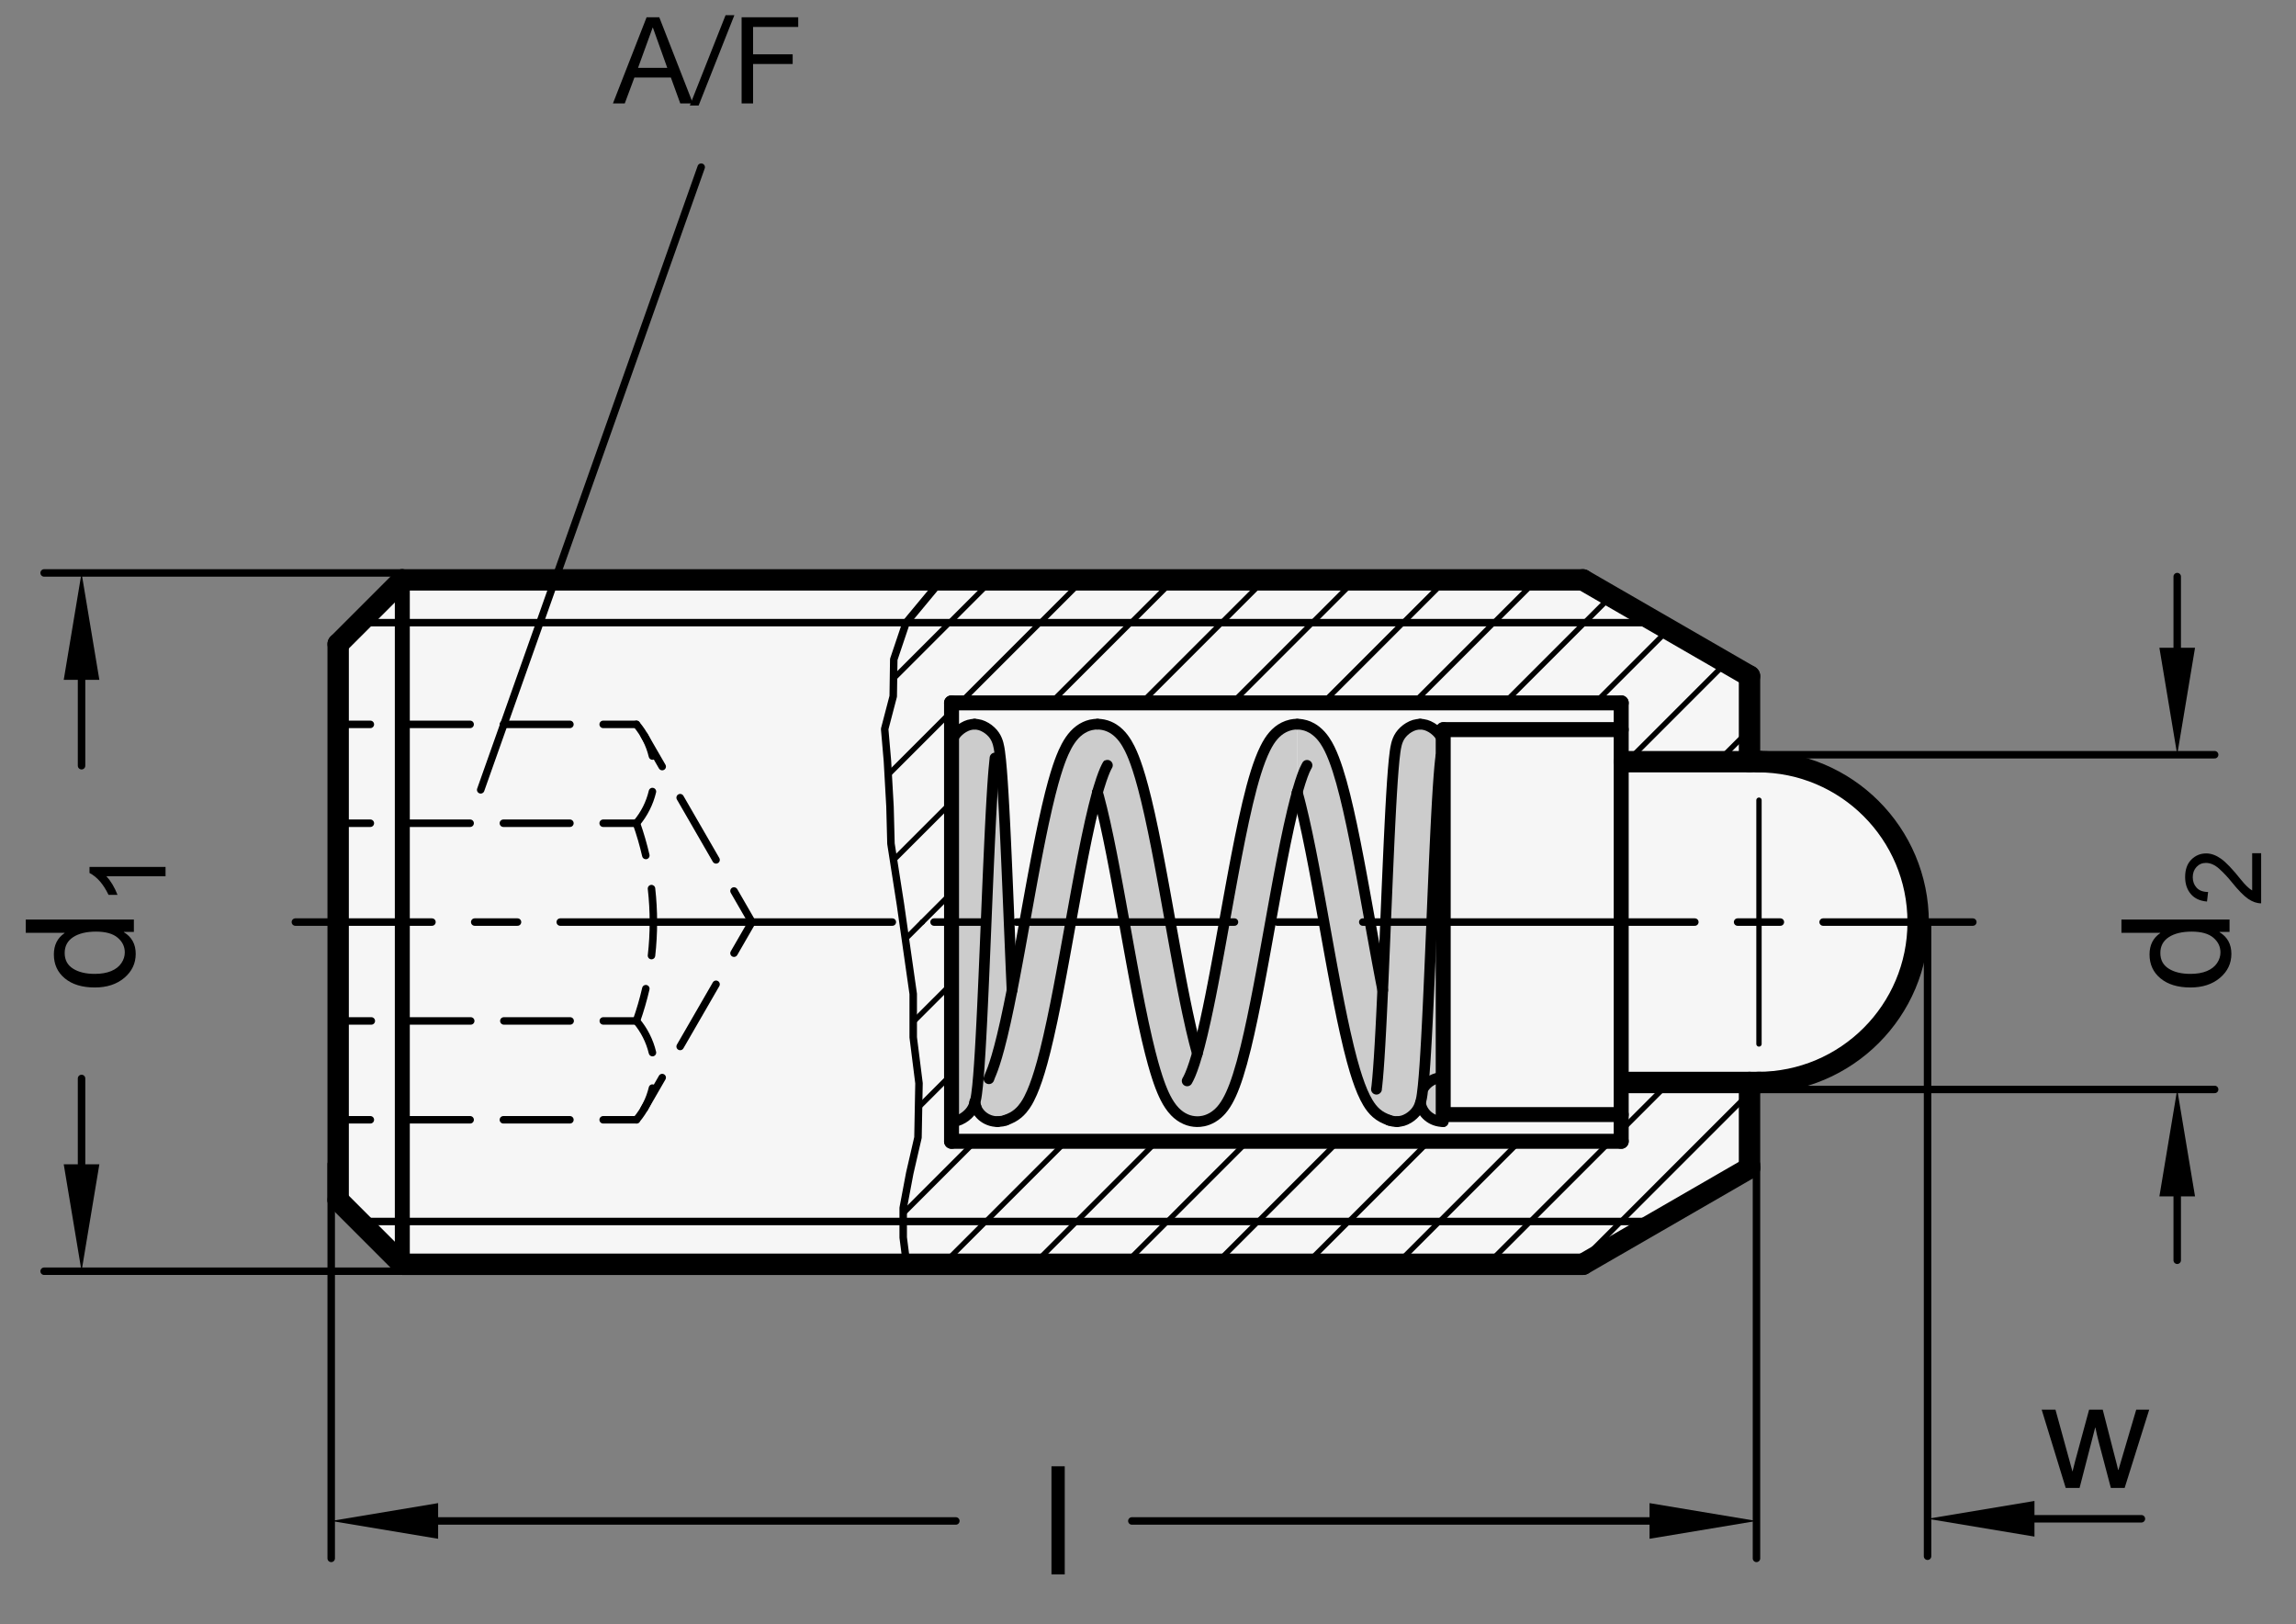 <?xml version="1.0" encoding="utf-8"?>
<!-- Generator: Adobe Illustrator 19.1.0, SVG Export Plug-In . SVG Version: 6.00 Build 0)  -->
<svg version="1.1" xmlns="http://www.w3.org/2000/svg" xmlns:xlink="http://www.w3.org/1999/xlink" x="0px" y="0px"
	 viewBox="0 0 152.176 107.632" enable-background="new 0 0 152.176 107.632" xml:space="preserve">
<rect x="0" y="0" width="152.176" height="107.632" fill="#808080" stroke="none"/>
<g id="MD_x5F_3_x5F_FUELLUNG_x5F_WS">
	<g id="POLYLINE_2_">
		<path fill="#FFFFFF" d="M116.665,50.475h-0.709v-5.669l-11.047-6.378H26.665l-4.252,4.252v8.858v6.732v5.669v5.218V79.53
			l4.252,4.252h78.244l11.047-6.378v-5.669h0.709c5.871,0,10.63-4.759,10.63-10.63S122.536,50.475,116.665,50.475z"/>
	</g>
</g>
<g id="MD_x5F_3_x5F_FUELLUNG_x5F_GR">
	<g id="POLYLINE_1_">
		<path fill="#F6F6F6" d="M116.665,50.475h-0.709v-5.669l-11.047-6.378H26.665l-4.252,4.252v8.858v6.732v5.669v5.218V79.53
			l4.252,4.252h78.244l11.047-6.378v-5.669h0.709c5.871,0,10.63-4.759,10.63-10.63S122.536,50.475,116.665,50.475z"/>
	</g>
</g>
<g id="MD_x5F_6_x5F_COLOR_x5F_K027">
	<g id="LWPOLYLINE_1_">
		<path fill="#CCCCCC" d="M92.599,74.486c-0.193,0-0.384-0.034-0.565-0.102l0.033-0.149l-0.294-0.122l-0.289-0.155l-0.276-0.209
			l-0.256-0.265l-0.23-0.316l-0.199-0.345l-0.177-0.369l-0.165-0.397l-0.158-0.429l-0.152-0.46l-0.147-0.488l-0.143-0.518
			l-0.142-0.551l-0.141-0.584l-0.141-0.614l-0.14-0.642l-0.14-0.667l-0.14-0.69l-0.139-0.711l-0.139-0.729l-0.139-0.744
			l-0.139-0.755l-0.139-0.764l-0.139-0.769l-0.139-0.771l-0.139-0.77l-0.139-0.766l-0.139-0.758l-0.139-0.747l-0.139-0.732
			l-0.138-0.713l-0.138-0.691l-0.138-0.666l-0.138-0.638l-0.137-0.605l-0.136-0.571l-0.136-0.542l-0.131-0.47v-4.515l0.059,0.001
			l0.058,0.002l0.059,0.004l0.059,0.006l0.06,0.008l0.061,0.011l0.062,0.013l0.061,0.014l0.059,0.016l0.056,0.017l0.053,0.018
			l0.051,0.019l0.049,0.02l0.047,0.021l0.046,0.021l0.045,0.022l0.044,0.023l0.043,0.024l0.043,0.025l0.042,0.026l0.042,0.027
			l0.041,0.028l0.041,0.029l0.04,0.03l0.04,0.031l0.039,0.032l0.039,0.033l0.038,0.034l0.038,0.035l0.037,0.036l0.036,0.037
			l0.036,0.037l0.069,0.077l0.066,0.079l0.063,0.08l0.06,0.081l0.056,0.081l0.054,0.082l0.051,0.082l0.048,0.082l0.046,0.083
			L88.06,49.5l0.043,0.084l0.042,0.085l0.041,0.087l0.04,0.088l0.039,0.089l0.039,0.091l0.038,0.093l0.038,0.095l0.038,0.098
			l0.038,0.1l0.038,0.103l0.038,0.105l0.037,0.107l0.037,0.11l0.037,0.112l0.037,0.114l0.036,0.116l0.036,0.117l0.036,0.119
			l0.036,0.121l0.036,0.123l0.035,0.125l0.035,0.127l0.035,0.129l0.035,0.13l0.035,0.132l0.035,0.134l0.035,0.136l0.035,0.138
			l0.035,0.139l0.034,0.141l0.034,0.143l0.034,0.145l0.034,0.146l0.034,0.148l0.034,0.15l0.034,0.152l0.034,0.153l0.034,0.155
			l0.034,0.157l0.034,0.158l0.034,0.16l0.034,0.161l0.034,0.163l0.034,0.164l0.034,0.165l0.034,0.167l0.034,0.168l0.034,0.169
			l0.034,0.171l0.034,0.172l0.034,0.173l0.034,0.174l0.034,0.175l0.034,0.176l0.034,0.177l0.068,0.357l0.068,0.361l0.068,0.364
			l0.068,0.366l0.068,0.369l0.068,0.371l0.068,0.372l0.135,0.748l0.135,0.75l0.135,0.75l0.068,0.373l0.068,0.372l0.067,0.37
			l0.067,0.368l0.067,0.365l0.067,0.363l0.034,0.18l0.034,0.179l0.034,0.178l0.034,0.177l0.017,0.088l0.017,0.09l0.009,0.046
			l0.009,0.047l0.009,0.048l0.01,0.05l0.01,0.052l0.01,0.054l0.011,0.056l0.011,0.058l0.012,0.061l0.013,0.064l0.013,0.067
			l0.014,0.071l0.031-0.7l0.031-0.716l0.031-0.729l0.031-0.739l0.125-2.992L91.926,59l0.031-0.734l0.031-0.722l0.031-0.708
			l0.031-0.69l0.031-0.67l0.031-0.648l0.016-0.315l0.016-0.308l0.016-0.301l0.016-0.294l0.016-0.287l0.016-0.279l0.016-0.271
			l0.016-0.262l0.016-0.253l0.016-0.245l0.016-0.237l0.016-0.229l0.016-0.22l0.016-0.212l0.016-0.203l0.017-0.195l0.017-0.186
			l0.018-0.177l0.018-0.169l0.018-0.159l0.019-0.148l0.019-0.137l0.021-0.133l0.027-0.146l0.018-0.081l0.022-0.088l0.028-0.096
			l0.036-0.104l0.047-0.112l0.061-0.12l0.077-0.125l0.097-0.127l0.114-0.122l0.118-0.106l0.115-0.088l0.113-0.074l0.11-0.062
			l0.106-0.05l0.101-0.04l0.096-0.029l0.091-0.02l0.087-0.014l0.167-0.016L94.268,48l0.148,0.024l0.161,0.046l0.176,0.076
			l0.187,0.108l0.196,0.147l0.198,0.196l0.156,0.216l0.104,0.204l0.059,0.174v0.02v0.025v0.03v0.037v0.053v0.093v0.016v0.015v0.026
			v0.022v0.019v0.016v0.015v0.026v0.023v0.021v0.039v0.036v0.034v0.067v0.067v0.068v0.07v0.073v0.077v0.081v0.085v0.089v0.093v0.048
			v0.05v0.051v0.052v0.053v0.054v0.055v0.057v0.058v0.059v0.06v0.062v0.063v0.064v0.065v0.067v0.068v0.069v0.07v0.072V51.8v0.074
			v0.076v0.077v0.078v0.079v0.161v0.166v0.17v0.174v0.178v0.182v0.186v0.191v0.195v0.199v0.203v0.207v0.211v0.215v0.219v0.221v0.224
			v0.226v0.229v0.231v0.234v0.237v0.239v0.242v0.245v0.248v0.25v0.252v0.253v0.254v0.511v0.513v0.515v0.518v0.52v0.522v0.52v0.258
			v0.257v0.255v0.253v0.252v0.25v0.248v0.247v0.245v0.244v0.242v0.239v0.237v0.234v0.231v0.228v0.224v0.22v0.216v0.213v0.209v0.205
			v0.202v0.198v0.194v0.19v0.094v0.092v0.091v0.09v0.088v0.087v0.086v0.084v0.083v0.082v0.08v0.079v0.078v0.076V69.5v0.074v0.073
			v0.071v0.07v0.069v0.068v0.066v0.065v0.064v0.062v0.061v0.059v0.058v0.056v0.055v0.053v0.052v0.05v0.049v0.047v0.045v0.044v0.042
			v0.041v0.039v0.038v0.036v0.034v0.033v0.031v0.03v0.028v0.027v0.025v0.024v0.022v0.021V71.3v0.017v0.016v0.014v0.012v0.011v0.009
			v0.008v0.006c0,0.004,0,0.007,0,0.007v2.928v0.159c-0.801,0-1.483-0.585-1.604-1.377l0.093-0.024l-0.037,0.11l-0.048,0.12
			l-0.064,0.129l-0.083,0.135l-0.106,0.138l-0.125,0.13l-0.127,0.111l-0.124,0.091l-0.121,0.075l-0.117,0.061l-0.112,0.048
			l-0.106,0.036l-0.1,0.025l-0.095,0.016l-0.181,0.018V74.486z"/>
	</g>
	<g id="LWPOLYLINE_2_">
		<polygon fill="#CCCCCC" points="85.978,52.501 85.94,52.637 85.902,52.779 85.863,52.925 85.824,53.075 85.784,53.23 
			85.744,53.388 85.704,53.551 85.664,53.718 85.623,53.888 85.583,54.062 85.501,54.421 85.418,54.792 85.336,55.173 
			85.254,55.565 85.171,55.966 85.088,56.376 85.006,56.795 84.923,57.222 84.84,57.655 84.757,58.095 84.674,58.54 84.591,58.99 
			84.507,59.444 84.341,60.361 84.008,62.209 83.841,63.129 83.675,64.039 83.591,64.488 83.508,64.933 83.424,65.373 
			83.341,65.807 83.257,66.235 83.173,66.655 83.09,67.067 83.006,67.471 82.922,67.866 82.838,68.253 82.753,68.629 82.668,68.996 
			82.583,69.352 82.498,69.698 82.412,70.031 82.326,70.354 82.239,70.664 82.151,70.961 82.063,71.247 81.973,71.519 
			81.883,71.779 81.791,72.025 81.698,72.259 81.601,72.482 81.5,72.697 81.393,72.903 81.279,73.1 81.156,73.287 81.091,73.378 
			81.021,73.468 80.944,73.56 80.854,73.657 80.755,73.754 80.648,73.848 80.534,73.935 80.416,74.015 80.293,74.086 80.167,74.149 
			80.039,74.202 79.909,74.246 79.778,74.28 79.646,74.305 79.512,74.321 79.375,74.327 79.23,74.322 79.08,74.306 78.932,74.279 
			78.793,74.242 78.662,74.196 78.536,74.142 78.415,74.081 78.3,74.013 78.191,73.939 78.089,73.861 77.993,73.779 77.903,73.693 
			77.819,73.605 77.739,73.515 77.665,73.422 77.594,73.328 77.463,73.134 77.344,72.931 77.231,72.717 77.122,72.49 77.018,72.252 
			76.921,72.009 76.831,71.764 76.743,71.51 76.655,71.243 76.569,70.963 76.483,70.67 76.397,70.365 76.312,70.047 76.227,69.717 
			76.142,69.375 76.058,69.021 75.974,68.656 75.889,68.281 75.805,67.896 75.721,67.501 75.637,67.098 75.553,66.686 75.47,66.266 
			75.386,65.839 75.302,65.406 75.219,64.966 75.135,64.521 75.052,64.072 74.885,63.162 74.718,62.242 74.385,60.393 
			74.219,59.476 74.135,59.022 74.052,58.572 73.969,58.126 73.886,57.686 73.803,57.253 73.721,56.826 73.638,56.407 
			73.555,55.996 73.473,55.594 73.39,55.201 73.308,54.819 73.226,54.448 73.144,54.09 73.062,53.743 72.981,53.407 72.94,53.245 
			72.9,53.086 72.859,52.933 72.819,52.786 72.74,52.506 72.74,47.987 72.813,47.989 72.886,47.993 72.961,48 73.035,48.01 
			73.11,48.023 73.185,48.039 73.259,48.058 73.332,48.08 73.403,48.105 73.473,48.131 73.54,48.16 73.605,48.19 73.668,48.222 
			73.728,48.256 73.842,48.327 73.948,48.402 74.047,48.48 74.139,48.563 74.227,48.649 74.309,48.738 74.388,48.83 74.461,48.923 
			74.529,49.016 74.593,49.111 74.655,49.208 74.715,49.308 74.773,49.411 74.83,49.518 74.886,49.627 74.991,49.851 75.089,50.078 
			75.181,50.31 75.226,50.43 75.271,50.553 75.315,50.68 75.359,50.809 75.403,50.941 75.447,51.077 75.49,51.216 75.534,51.358 
			75.577,51.503 75.62,51.652 75.663,51.803 75.706,51.958 75.748,52.116 75.791,52.277 75.834,52.441 75.876,52.608 75.918,52.777 
			75.961,52.95 76.003,53.126 76.045,53.304 76.088,53.485 76.13,53.669 76.214,54.044 76.298,54.429 76.382,54.824 76.466,55.227 
			76.549,55.639 76.633,56.058 76.717,56.485 76.8,56.918 76.884,57.357 76.967,57.802 77.051,58.25 77.134,58.703 77.217,59.159 
			77.383,60.077 77.716,61.923 77.882,62.838 77.965,63.291 78.048,63.74 78.131,64.185 78.213,64.624 78.296,65.057 78.379,65.483 
			78.461,65.902 78.544,66.312 78.626,66.714 78.709,67.106 78.75,67.298 78.791,67.488 78.832,67.675 78.873,67.859 78.914,68.04 
			78.955,68.217 78.996,68.392 79.036,68.563 79.077,68.732 79.118,68.897 79.159,69.06 79.199,69.221 79.24,69.377 79.28,69.528 
			79.32,69.673 79.362,69.81 79.44,69.525 79.52,69.223 79.6,68.907 79.681,68.575 79.762,68.23 79.844,67.872 79.926,67.502 
			80.008,67.12 80.091,66.728 80.173,66.326 80.256,65.915 80.339,65.496 80.422,65.069 80.504,64.635 80.587,64.196 80.67,63.75 
			80.837,62.847 81.003,61.93 81.336,60.082 81.502,59.162 81.669,58.252 81.836,57.358 81.92,56.919 82.003,56.485 82.087,56.058 
			82.171,55.638 82.255,55.226 82.339,54.822 82.423,54.427 82.507,54.041 82.591,53.666 82.676,53.299 82.761,52.943 
			82.848,52.596 82.935,52.259 83.023,51.932 83.113,51.617 83.203,51.313 83.296,51.02 83.39,50.74 83.485,50.471 83.584,50.216 
			83.684,49.973 83.786,49.745 83.89,49.532 83.997,49.334 84.108,49.149 84.225,48.974 84.354,48.806 84.501,48.642 84.583,48.561 
			84.672,48.482 84.768,48.405 84.873,48.33 84.986,48.259 85.11,48.193 85.245,48.133 85.387,48.081 85.534,48.04 85.683,48.01 
			85.832,47.993 85.978,47.987 		"/>
	</g>
	<g id="LWPOLYLINE_4_">
		<path fill="#CCCCCC" d="M66.66,74.233l-0.221,0.062l-0.318,0.032v0.159c-0.811,0-1.497-0.599-1.607-1.402l0.094-0.022
			l-0.015,0.068l-0.019,0.063l-0.048,0.122l-0.03,0.063l-0.034,0.065l-0.039,0.067l-0.044,0.068l-0.05,0.069l-0.056,0.069
			l-0.061,0.067l-0.064,0.063l-0.064,0.058l-0.063,0.053l-0.062,0.048l-0.062,0.043l-0.121,0.075l-0.117,0.061l-0.112,0.048
			l-0.106,0.036l-0.1,0.025l-0.095,0.016l-0.181,0.018V49.188l0.101-0.262l0.198-0.305l0.279-0.271l0.273-0.179l0.252-0.111
			l0.222-0.053l0.203-0.021l0.167,0.016l0.087,0.014l0.091,0.02l0.096,0.029l0.101,0.04l0.106,0.05l0.11,0.061l0.113,0.074
			l0.115,0.088l0.118,0.106l0.114,0.121l0.097,0.127l0.077,0.125l0.061,0.12l0.047,0.112l0.036,0.104l0.028,0.096l0.022,0.088
			l0.018,0.081l0.015,0.076l0.012,0.071l0.021,0.133l0.019,0.136l0.019,0.148l0.018,0.159l0.018,0.168l0.018,0.177l0.017,0.186
			l0.017,0.194l0.016,0.203l0.016,0.212l0.016,0.22l0.016,0.228l0.016,0.236l0.016,0.245l0.016,0.253l0.016,0.262l0.016,0.27
			l0.016,0.278l0.016,0.286l0.016,0.294l0.016,0.301l0.016,0.308l0.016,0.314l0.016,0.32l0.016,0.326l0.016,0.332l0.016,0.337
			l0.031,0.689l0.031,0.707l0.031,0.721l0.031,0.733l0.031,0.741l0.125,2.989l0.031,0.738l0.031,0.73l0.031,0.718l0.016,0.35
			l0.008,0.175l0.004,0.094l0.005,0.102l0.068-0.346l0.068-0.351l0.135-0.715l0.136-0.729l0.136-0.741l0.136-0.749l0.136-0.754
			l0.272-1.509l0.136-0.749l0.136-0.742l0.136-0.732l0.137-0.718l0.068-0.353l0.068-0.349l0.068-0.344l0.068-0.339l0.068-0.333
			l0.069-0.327l0.069-0.321l0.069-0.315l0.069-0.309l0.069-0.302l0.069-0.295l0.069-0.287l0.069-0.279l0.069-0.271l0.07-0.263
			l0.07-0.255l0.07-0.247l0.07-0.238l0.071-0.23l0.071-0.221l0.072-0.212l0.073-0.205l0.075-0.2l0.079-0.198l0.083-0.196l0.087-0.19
			l0.091-0.182l0.094-0.173l0.098-0.164l0.105-0.158l0.114-0.154l0.126-0.15l0.139-0.144l0.075-0.069l0.079-0.067l0.083-0.064
			l0.088-0.061l0.092-0.057l0.096-0.053l0.1-0.049l0.104-0.044l0.108-0.038l0.112-0.032l0.116-0.026l0.119-0.019l0.122-0.012
			l0.121-0.004l0,4.52l-0.16,0.591l-0.161,0.648l-0.162,0.7l-0.163,0.745l-0.163,0.786l-0.164,0.821l-0.164,0.851l-0.164,0.875
			l-0.164,0.894l-0.165,0.907l-0.165,0.914l-0.165,0.915l-0.165,0.911l-0.165,0.902l-0.165,0.888l-0.166,0.868l-0.166,0.843
			l-0.166,0.813l-0.167,0.778l-0.167,0.74l-0.168,0.698l-0.169,0.652l-0.17,0.604l-0.172,0.553l-0.176,0.503l-0.184,0.461
			l-0.211,0.448L67.96,73.23l-0.292,0.37l-0.326,0.287l-0.342,0.203L66.66,74.233z"/>
	</g>
</g>
<g id="MD_x5F_1_x5F_070">
	<g id="LINE">
		
			<line fill="none" stroke="#000000" stroke-width="0.992" stroke-linecap="round" stroke-linejoin="round" stroke-miterlimit="10" x1="107.452" y1="50.475" x2="107.452" y2="46.577"/>
	</g>
	<g id="LINE_1_">
		
			<line fill="none" stroke="#000000" stroke-width="0.992" stroke-linecap="round" stroke-linejoin="round" stroke-miterlimit="10" x1="107.452" y1="46.577" x2="63.067" y2="46.577"/>
	</g>
	<g id="LINE_2_">
		
			<line fill="none" stroke="#000000" stroke-width="0.992" stroke-linecap="round" stroke-linejoin="round" stroke-miterlimit="10" x1="63.067" y1="46.577" x2="63.067" y2="75.632"/>
	</g>
	<g id="LINE_3_">
		
			<line fill="none" stroke="#000000" stroke-width="0.992" stroke-linecap="round" stroke-linejoin="round" stroke-miterlimit="10" x1="63.067" y1="75.632" x2="107.452" y2="75.632"/>
	</g>
	<g id="LINE_4_">
		
			<line fill="none" stroke="#000000" stroke-width="0.992" stroke-linecap="round" stroke-linejoin="round" stroke-miterlimit="10" x1="107.452" y1="75.632" x2="107.452" y2="50.475"/>
	</g>
	<g id="LINE_40_">
		
			<line fill="none" stroke="#000000" stroke-width="0.992" stroke-linecap="round" stroke-linejoin="round" stroke-miterlimit="10" x1="26.665" y1="38.427" x2="26.665" y2="83.782"/>
	</g>
	<g id="LINE_77_">
		
			<line fill="none" stroke="#000000" stroke-width="0.992" stroke-linecap="round" stroke-linejoin="round" stroke-miterlimit="10" x1="95.654" y1="48.349" x2="95.654" y2="73.959"/>
	</g>
	<g id="LINE_78_">
		
			<line fill="none" stroke="#000000" stroke-width="0.992" stroke-linecap="round" stroke-linejoin="round" stroke-miterlimit="10" x1="95.713" y1="48.349" x2="107.452" y2="48.349"/>
	</g>
	<g id="LINE_79_">
		
			<line fill="none" stroke="#000000" stroke-width="0.992" stroke-linecap="round" stroke-linejoin="round" stroke-miterlimit="10" x1="95.859" y1="73.86" x2="107.452" y2="73.86"/>
	</g>
</g>
<g id="MD_x5F_1_x5F_035">
	<g id="POLYLINE">
		
			<polyline fill="none" stroke="#000000" stroke-width="0.496" stroke-linecap="round" stroke-linejoin="round" stroke-miterlimit="10" points="
			62.411,38.427 60.058,41.262 59.238,43.698 59.202,46.142 58.635,48.311 58.817,50.418 58.988,53.453 59.052,55.911 
			59.681,59.942 60.527,65.865 60.527,68.741 60.91,71.785 60.842,75.381 60.296,77.749 59.863,80.048 59.863,82.005 60.091,83.782 
					"/>
	</g>
	<g id="LINE_31_">
		
			<line fill="none" stroke="#000000" stroke-width="0.496" stroke-linecap="round" stroke-linejoin="round" stroke-miterlimit="10" x1="23.83" y1="41.262" x2="109.819" y2="41.262"/>
	</g>
	<g id="LINE_32_">
		
			<line fill="none" stroke="#000000" stroke-width="0.496" stroke-linecap="round" stroke-linejoin="round" stroke-miterlimit="10" x1="23.83" y1="80.947" x2="109.819" y2="80.947"/>
	</g>
	<g id="LINE_33_">
		
			<line fill="none" stroke="#000000" stroke-width="0.496" stroke-linecap="round" stroke-linejoin="round" stroke-miterlimit="10" x1="90.323" y1="61.104" x2="112.331" y2="61.104"/>
	</g>
	<g id="LINE_34_">
		
			<line fill="none" stroke="#000000" stroke-width="0.496" stroke-linecap="round" stroke-linejoin="round" stroke-miterlimit="10" x1="120.835" y1="61.104" x2="130.756" y2="61.104"/>
	</g>
	<g id="LINE_35_">
		
			<line fill="none" stroke="#000000" stroke-width="0.496" stroke-linecap="round" stroke-linejoin="round" stroke-miterlimit="10" x1="115.166" y1="61.104" x2="118" y2="61.104"/>
	</g>
	<g id="LINE_36_">
		
			<line fill="none" stroke="#000000" stroke-width="0.496" stroke-linecap="round" stroke-linejoin="round" stroke-miterlimit="10" x1="84.653" y1="61.104" x2="87.488" y2="61.104"/>
	</g>
	<g id="LINE_37_">
		
			<line fill="none" stroke="#000000" stroke-width="0.496" stroke-linecap="round" stroke-linejoin="round" stroke-miterlimit="10" x1="81.819" y1="61.104" x2="67.364" y2="61.104"/>
	</g>
	<g id="LINE_38_">
		
			<line fill="none" stroke="#000000" stroke-width="0.496" stroke-linecap="round" stroke-linejoin="round" stroke-miterlimit="10" x1="34.299" y1="61.104" x2="31.464" y2="61.104"/>
	</g>
	<g id="LINE_39_">
		
			<line fill="none" stroke="#000000" stroke-width="0.496" stroke-linecap="round" stroke-linejoin="round" stroke-miterlimit="10" x1="28.629" y1="61.104" x2="19.578" y2="61.104"/>
	</g>
	<g id="LINE_74_">
		
			<line fill="none" stroke="#000000" stroke-width="0.496" stroke-linecap="round" stroke-linejoin="round" stroke-miterlimit="10" x1="31.86" y1="52.34" x2="46.474" y2="11.077"/>
	</g>
	<g id="LINE_75_">
		
			<line fill="none" stroke="#000000" stroke-width="0.496" stroke-linecap="round" stroke-linejoin="round" stroke-miterlimit="10" x1="37.133" y1="61.104" x2="59.142" y2="61.104"/>
	</g>
	<g id="LINE_76_">
		
			<line fill="none" stroke="#000000" stroke-width="0.496" stroke-linecap="round" stroke-linejoin="round" stroke-miterlimit="10" x1="61.908" y1="61.104" x2="65.296" y2="61.104"/>
	</g>
</g>
<g id="MD_x5F_2_x5F_BEMASSUNG">
	<g id="LINE_5_">
		
			<line stroke="#000000" stroke-width="0.496" stroke-linecap="round" stroke-linejoin="round" stroke-miterlimit="10" x1="21.952" y1="77.138" x2="21.952" y2="103.27"/>
	</g>
	<g id="LINE_6_">
		
			<line stroke="#000000" stroke-width="0.496" stroke-linecap="round" stroke-linejoin="round" stroke-miterlimit="10" x1="116.417" y1="77.138" x2="116.417" y2="103.27"/>
	</g>
	<g id="LINE_7_">
		
			<line stroke="#000000" stroke-width="0.496" stroke-linecap="round" stroke-linejoin="round" stroke-miterlimit="10" x1="29.039" y1="100.79" x2="63.352" y2="100.79"/>
	</g>
	<g id="LINE_8_">
		
			<line stroke="#000000" stroke-width="0.496" stroke-linecap="round" stroke-linejoin="round" stroke-miterlimit="10" x1="109.33" y1="100.79" x2="75.018" y2="100.79"/>
	</g>
	<g id="SOLID">
		<polygon points="29.039,99.608 21.952,100.79 29.039,101.971 		"/>
	</g>
	<g id="SOLID_1_">
		<polygon points="109.33,99.608 116.417,100.79 109.33,101.971 		"/>
	</g>
	<g id="TEXT">
		<g>
			<path d="M70.57,104.333h-0.88v-7.165h0.88V104.333z"/>
		</g>
	</g>
	<g id="LINE_9_">
		
			<line stroke="#000000" stroke-width="0.496" stroke-linecap="round" stroke-linejoin="round" stroke-miterlimit="10" x1="127.756" y1="61.104" x2="127.756" y2="103.127"/>
	</g>
	<g id="LINE_10_">
		
			<line stroke="#000000" stroke-width="0.496" stroke-linecap="round" stroke-linejoin="round" stroke-miterlimit="10" x1="134.842" y1="100.646" x2="141.929" y2="100.646"/>
	</g>
	<g id="SOLID_2_">
		<polygon points="134.842,99.465 127.756,100.646 134.842,101.827 		"/>
	</g>
	<g id="LINE_11_">
		
			<line stroke="#000000" stroke-width="0.496" stroke-linecap="round" stroke-linejoin="round" stroke-miterlimit="10" x1="115.956" y1="50.014" x2="146.783" y2="50.014"/>
	</g>
	<g id="LINE_12_">
		
			<line stroke="#000000" stroke-width="0.496" stroke-linecap="round" stroke-linejoin="round" stroke-miterlimit="10" x1="115.956" y1="72.195" x2="146.783" y2="72.195"/>
	</g>
	<g id="LINE_13_">
		
			<line stroke="#000000" stroke-width="0.496" stroke-linecap="round" stroke-linejoin="round" stroke-miterlimit="10" x1="144.303" y1="42.927" x2="144.303" y2="38.21"/>
	</g>
	<g id="LINE_14_">
		
			<line stroke="#000000" stroke-width="0.496" stroke-linecap="round" stroke-linejoin="round" stroke-miterlimit="10" x1="144.303" y1="79.282" x2="144.303" y2="83.514"/>
	</g>
	<g id="SOLID_3_">
		<polygon points="143.122,42.927 144.303,50.014 145.484,42.927 		"/>
	</g>
	<g id="SOLID_4_">
		<polygon points="143.122,79.282 144.303,72.195 145.484,79.282 		"/>
	</g>
	<g id="LINE_15_">
		
			<line stroke="#000000" stroke-width="0.496" stroke-linecap="round" stroke-linejoin="round" stroke-miterlimit="10" x1="26.665" y1="37.967" x2="2.925" y2="37.967"/>
	</g>
	<g id="LINE_16_">
		
			<line stroke="#000000" stroke-width="0.496" stroke-linecap="round" stroke-linejoin="round" stroke-miterlimit="10" x1="26.665" y1="84.242" x2="2.925" y2="84.242"/>
	</g>
	<g id="LINE_17_">
		
			<line stroke="#000000" stroke-width="0.496" stroke-linecap="round" stroke-linejoin="round" stroke-miterlimit="10" x1="5.405" y1="45.053" x2="5.405" y2="50.742"/>
	</g>
	<g id="LINE_18_">
		
			<line stroke="#000000" stroke-width="0.496" stroke-linecap="round" stroke-linejoin="round" stroke-miterlimit="10" x1="5.405" y1="77.156" x2="5.405" y2="71.467"/>
	</g>
	<g id="SOLID_5_">
		<polygon points="4.224,45.053 5.405,37.967 6.586,45.053 		"/>
	</g>
	<g id="SOLID_6_">
		<polygon points="4.224,77.156 5.405,84.242 6.586,77.156 		"/>
	</g>
	<g id="TEXT_1_">
		<g>
			<path d="M8.873,60.935v0.821h-0.66v0.02c0.521,0.316,0.782,0.794,0.782,1.433c0,0.635-0.252,1.165-0.755,1.59
				c-0.504,0.426-1.156,0.639-1.957,0.639c-0.838,0-1.499-0.201-1.984-0.602s-0.729-0.93-0.729-1.588
				c0-0.619,0.236-1.09,0.709-1.413v-0.02H1.708v-0.88H8.873z M8.271,63.114c0-0.384-0.157-0.71-0.474-0.977
				c-0.316-0.268-0.795-0.401-1.437-0.401c-0.633,0-1.136,0.122-1.511,0.366c-0.374,0.244-0.562,0.596-0.562,1.051
				c0,0.457,0.183,0.801,0.55,1.034c0.366,0.233,0.848,0.35,1.444,0.35c0.43,0,0.794-0.063,1.092-0.188s0.522-0.301,0.672-0.525
				C8.197,63.599,8.271,63.362,8.271,63.114z"/>
		</g>
	</g>
	<g id="TEXT_2_">
		<g>
			<path d="M10.972,57.45v0.616H7.048c0.292,0.308,0.539,0.72,0.742,1.235H7.194c-0.34-0.709-0.76-1.193-1.262-1.451v-0.4H10.972z"
				/>
		</g>
	</g>
	<g id="TEXT_3_">
		<g>
			<path d="M142.447,93.416l-1.628,5.186h-0.914l-0.821-3.113c-0.003,0-0.037-0.14-0.103-0.42c-0.064-0.28-0.098-0.434-0.098-0.46
				h-0.02l-1.031,3.993h-0.919l-1.593-5.186h0.914l1.129,4.105l0.176-0.699l0.924-3.406h0.904l0.698,2.718
				c0.196,0.749,0.304,1.174,0.323,1.275h0.02l1.178-3.993H142.447z"/>
		</g>
	</g>
	<g id="TEXT_4_">
		<g>
			<path d="M147.771,60.935v0.821h-0.66v0.02c0.521,0.316,0.782,0.794,0.782,1.433c0,0.635-0.252,1.165-0.755,1.59
				c-0.504,0.426-1.156,0.639-1.957,0.639c-0.838,0-1.499-0.201-1.984-0.602s-0.729-0.93-0.729-1.588
				c0-0.619,0.236-1.09,0.709-1.413v-0.02h-2.571v-0.88H147.771z M147.169,63.114c0-0.384-0.157-0.71-0.474-0.977
				c-0.316-0.268-0.795-0.401-1.437-0.401c-0.633,0-1.136,0.122-1.511,0.366c-0.374,0.244-0.562,0.596-0.562,1.051
				c0,0.457,0.183,0.801,0.55,1.034c0.366,0.233,0.848,0.35,1.444,0.35c0.43,0,0.794-0.063,1.092-0.188s0.522-0.301,0.672-0.525
				C147.095,63.599,147.169,63.362,147.169,63.114z"/>
		</g>
	</g>
	<g id="TEXT_5_">
		<g>
			<path d="M149.866,56.54v3.322c-0.283,0-0.569-0.098-0.858-0.295c-0.29-0.197-0.652-0.566-1.088-1.107
				c-0.265-0.33-0.543-0.626-0.833-0.887c-0.291-0.26-0.584-0.39-0.878-0.39c-0.253,0-0.462,0.09-0.628,0.269
				c-0.165,0.18-0.248,0.406-0.248,0.68c0,0.275,0.085,0.508,0.255,0.694s0.424,0.282,0.762,0.284l-0.072,0.633
				c-0.47-0.039-0.829-0.206-1.077-0.502c-0.249-0.295-0.373-0.67-0.373-1.123c0-0.493,0.136-0.877,0.408-1.151
				s0.602-0.413,0.987-0.413c0.321,0,0.647,0.116,0.977,0.348c0.33,0.232,0.771,0.693,1.322,1.385
				c0.29,0.361,0.54,0.603,0.749,0.721V56.54H149.866z"/>
		</g>
	</g>
</g>
<g id="MD_x5F_1_x5F_100">
	<g id="LINE_19_">
		
			<line fill="none" stroke="#000000" stroke-width="1.417" stroke-linecap="round" stroke-linejoin="round" stroke-miterlimit="10" x1="22.413" y1="42.679" x2="22.413" y2="61.104"/>
	</g>
	<g id="LINE_20_">
		
			<line fill="none" stroke="#000000" stroke-width="1.417" stroke-linecap="round" stroke-linejoin="round" stroke-miterlimit="10" x1="26.665" y1="38.427" x2="22.413" y2="42.679"/>
	</g>
	<g id="LINE_21_">
		
			<line fill="none" stroke="#000000" stroke-width="1.417" stroke-linecap="round" stroke-linejoin="round" stroke-miterlimit="10" x1="104.909" y1="38.427" x2="26.665" y2="38.427"/>
	</g>
	<g id="LINE_22_">
		
			<line fill="none" stroke="#000000" stroke-width="1.417" stroke-linecap="round" stroke-linejoin="round" stroke-miterlimit="10" x1="115.956" y1="44.805" x2="104.909" y2="38.427"/>
	</g>
	<g id="LINE_23_">
		
			<line fill="none" stroke="#000000" stroke-width="1.417" stroke-linecap="round" stroke-linejoin="round" stroke-miterlimit="10" x1="115.956" y1="50.475" x2="115.956" y2="44.805"/>
	</g>
	<g id="LINE_24_">
		
			<line fill="none" stroke="#000000" stroke-width="1.417" stroke-linecap="round" stroke-linejoin="round" stroke-miterlimit="10" x1="115.956" y1="77.404" x2="115.956" y2="71.734"/>
	</g>
	<g id="LINE_25_">
		
			<line fill="none" stroke="#000000" stroke-width="1.417" stroke-linecap="round" stroke-linejoin="round" stroke-miterlimit="10" x1="104.909" y1="83.782" x2="115.956" y2="77.404"/>
	</g>
	<g id="LINE_26_">
		
			<line fill="none" stroke="#000000" stroke-width="1.417" stroke-linecap="round" stroke-linejoin="round" stroke-miterlimit="10" x1="26.665" y1="83.782" x2="104.909" y2="83.782"/>
	</g>
	<g id="LINE_27_">
		
			<line fill="none" stroke="#000000" stroke-width="1.417" stroke-linecap="round" stroke-linejoin="round" stroke-miterlimit="10" x1="22.413" y1="61.104" x2="22.413" y2="79.53"/>
	</g>
	<g id="LINE_28_">
		
			<line fill="none" stroke="#000000" stroke-width="1.417" stroke-linecap="round" stroke-linejoin="round" stroke-miterlimit="10" x1="26.665" y1="83.782" x2="22.413" y2="79.53"/>
	</g>
	<g id="LINE_29_">
		
			<line fill="none" stroke="#000000" stroke-width="1.417" stroke-linecap="round" stroke-linejoin="round" stroke-miterlimit="10" x1="116.665" y1="71.734" x2="107.981" y2="71.734"/>
	</g>
	<g id="LINE_30_">
		
			<line fill="none" stroke="#000000" stroke-width="1.417" stroke-linecap="round" stroke-linejoin="round" stroke-miterlimit="10" x1="116.665" y1="50.475" x2="107.84" y2="50.475"/>
	</g>
	<g id="ARC">
		
			<path fill="none" stroke="#000000" stroke-width="1.417" stroke-linecap="round" stroke-linejoin="round" stroke-miterlimit="10" d="
			M116.503,71.734c5.871,0,10.63-4.759,10.63-10.63s-4.759-10.63-10.63-10.63"/>
	</g>
</g>
<g id="MD_x5F_2_x5F_SCHRAFFUR">
	<g id="LINE_41_">
		
			<line fill="none" stroke="#000000" stroke-width="0.354" stroke-linecap="round" stroke-linejoin="round" stroke-miterlimit="10" x1="59.22" y1="44.976" x2="65.768" y2="38.427"/>
	</g>
	<g id="LINE_42_">
		
			<line fill="none" stroke="#000000" stroke-width="0.354" stroke-linecap="round" stroke-linejoin="round" stroke-miterlimit="10" x1="58.869" y1="51.34" x2="63.067" y2="47.142"/>
	</g>
	<g id="LINE_43_">
		
			<line fill="none" stroke="#000000" stroke-width="0.354" stroke-linecap="round" stroke-linejoin="round" stroke-miterlimit="10" x1="63.632" y1="46.577" x2="71.782" y2="38.427"/>
	</g>
	<g id="LINE_44_">
		
			<line fill="none" stroke="#000000" stroke-width="0.354" stroke-linecap="round" stroke-linejoin="round" stroke-miterlimit="10" x1="59.222" y1="57" x2="63.067" y2="53.156"/>
	</g>
	<g id="LINE_45_">
		
			<line fill="none" stroke="#000000" stroke-width="0.354" stroke-linecap="round" stroke-linejoin="round" stroke-miterlimit="10" x1="69.645" y1="46.577" x2="77.795" y2="38.427"/>
	</g>
	<g id="LINE_46_">
		
			<line fill="none" stroke="#000000" stroke-width="0.354" stroke-linecap="round" stroke-linejoin="round" stroke-miterlimit="10" x1="61.131" y1="61.104" x2="63.067" y2="59.169"/>
	</g>
	<g id="LINE_47_">
		
			<line fill="none" stroke="#000000" stroke-width="0.354" stroke-linecap="round" stroke-linejoin="round" stroke-miterlimit="10" x1="75.658" y1="46.577" x2="83.808" y2="38.427"/>
	</g>
	<g id="LINE_48_">
		
			<line fill="none" stroke="#000000" stroke-width="0.354" stroke-linecap="round" stroke-linejoin="round" stroke-miterlimit="10" x1="81.672" y1="46.577" x2="89.821" y2="38.427"/>
	</g>
	<g id="LINE_49_">
		
			<line fill="none" stroke="#000000" stroke-width="0.354" stroke-linecap="round" stroke-linejoin="round" stroke-miterlimit="10" x1="87.685" y1="46.577" x2="95.834" y2="38.427"/>
	</g>
	<g id="LINE_50_">
		
			<line fill="none" stroke="#000000" stroke-width="0.354" stroke-linecap="round" stroke-linejoin="round" stroke-miterlimit="10" x1="93.698" y1="46.577" x2="101.848" y2="38.427"/>
	</g>
	<g id="LINE_51_">
		
			<line fill="none" stroke="#000000" stroke-width="0.354" stroke-linecap="round" stroke-linejoin="round" stroke-miterlimit="10" x1="99.711" y1="46.577" x2="106.781" y2="39.508"/>
	</g>
	<g id="LINE_52_">
		
			<line fill="none" stroke="#000000" stroke-width="0.354" stroke-linecap="round" stroke-linejoin="round" stroke-miterlimit="10" x1="105.724" y1="46.577" x2="110.593" y2="41.709"/>
	</g>
	<g id="LINE_53_">
		
			<line fill="none" stroke="#000000" stroke-width="0.354" stroke-linecap="round" stroke-linejoin="round" stroke-miterlimit="10" x1="107.84" y1="50.475" x2="114.405" y2="43.91"/>
	</g>
	<g id="LINE_54_">
		
			<line fill="none" stroke="#000000" stroke-width="0.354" stroke-linecap="round" stroke-linejoin="round" stroke-miterlimit="10" x1="113.853" y1="50.475" x2="115.956" y2="48.371"/>
	</g>
	<g id="LINE_55_">
		
			<line fill="none" stroke="#000000" stroke-width="0.354" stroke-linecap="round" stroke-linejoin="round" stroke-miterlimit="10" x1="60.007" y1="62.228" x2="61.131" y2="61.104"/>
	</g>
	<g id="LINE_56_">
		
			<line fill="none" stroke="#000000" stroke-width="0.354" stroke-linecap="round" stroke-linejoin="round" stroke-miterlimit="10" x1="60.527" y1="67.721" x2="63.067" y2="65.182"/>
	</g>
	<g id="LINE_57_">
		
			<line fill="none" stroke="#000000" stroke-width="0.354" stroke-linecap="round" stroke-linejoin="round" stroke-miterlimit="10" x1="60.88" y1="73.382" x2="63.067" y2="71.195"/>
	</g>
	<g id="LINE_58_">
		
			<line fill="none" stroke="#000000" stroke-width="0.354" stroke-linecap="round" stroke-linejoin="round" stroke-miterlimit="10" x1="59.863" y1="80.412" x2="64.643" y2="75.632"/>
	</g>
	<g id="LINE_59_">
		
			<line fill="none" stroke="#000000" stroke-width="0.354" stroke-linecap="round" stroke-linejoin="round" stroke-miterlimit="10" x1="62.506" y1="83.782" x2="70.656" y2="75.632"/>
	</g>
	<g id="LINE_60_">
		
			<line fill="none" stroke="#000000" stroke-width="0.354" stroke-linecap="round" stroke-linejoin="round" stroke-miterlimit="10" x1="68.52" y1="83.782" x2="76.669" y2="75.632"/>
	</g>
	<g id="LINE_61_">
		
			<line fill="none" stroke="#000000" stroke-width="0.354" stroke-linecap="round" stroke-linejoin="round" stroke-miterlimit="10" x1="74.533" y1="83.782" x2="82.682" y2="75.632"/>
	</g>
	<g id="LINE_62_">
		
			<line fill="none" stroke="#000000" stroke-width="0.354" stroke-linecap="round" stroke-linejoin="round" stroke-miterlimit="10" x1="80.546" y1="83.782" x2="88.696" y2="75.632"/>
	</g>
	<g id="LINE_63_">
		
			<line fill="none" stroke="#000000" stroke-width="0.354" stroke-linecap="round" stroke-linejoin="round" stroke-miterlimit="10" x1="86.559" y1="83.782" x2="94.709" y2="75.632"/>
	</g>
	<g id="LINE_64_">
		
			<line fill="none" stroke="#000000" stroke-width="0.354" stroke-linecap="round" stroke-linejoin="round" stroke-miterlimit="10" x1="92.572" y1="83.782" x2="100.722" y2="75.632"/>
	</g>
	<g id="LINE_65_">
		
			<line fill="none" stroke="#000000" stroke-width="0.354" stroke-linecap="round" stroke-linejoin="round" stroke-miterlimit="10" x1="98.586" y1="83.782" x2="106.735" y2="75.632"/>
	</g>
	<g id="LINE_66_">
		
			<line fill="none" stroke="#000000" stroke-width="0.354" stroke-linecap="round" stroke-linejoin="round" stroke-miterlimit="10" x1="107.452" y1="74.915" x2="110.633" y2="71.734"/>
	</g>
	<g id="LINE_67_">
		
			<line fill="none" stroke="#000000" stroke-width="0.354" stroke-linecap="round" stroke-linejoin="round" stroke-miterlimit="10" x1="104.599" y1="83.782" x2="115.956" y2="72.424"/>
	</g>
</g>
<g id="MD_x5F_1_x5F_VERDECKT">
	<g id="LINE_68_">
		<path d="M42.183,54.802h-2.205c-0.137,0-0.248-0.111-0.248-0.248s0.111-0.248,0.248-0.248h2.205c0.137,0,0.248,0.111,0.248,0.248
			S42.32,54.802,42.183,54.802z M37.773,54.802h-4.409c-0.137,0-0.248-0.111-0.248-0.248s0.111-0.248,0.248-0.248h4.409
			c0.137,0,0.248,0.111,0.248,0.248S37.911,54.802,37.773,54.802z M31.16,54.802h-4.409c-0.137,0-0.248-0.111-0.248-0.248
			s0.111-0.248,0.248-0.248h4.409c0.137,0,0.248,0.111,0.248,0.248S31.297,54.802,31.16,54.802z M24.546,54.802h-2.205
			c-0.137,0-0.248-0.111-0.248-0.248s0.111-0.248,0.248-0.248h2.205c0.137,0,0.248,0.111,0.248,0.248S24.684,54.802,24.546,54.802z"
			/>
	</g>
	<g id="LINE_69_">
		<path d="M42.183,48.251h-2.205c-0.137,0-0.248-0.111-0.248-0.248s0.111-0.248,0.248-0.248h2.205c0.137,0,0.248,0.111,0.248,0.248
			S42.32,48.251,42.183,48.251z M37.773,48.251h-4.409c-0.137,0-0.248-0.111-0.248-0.248s0.111-0.248,0.248-0.248h4.409
			c0.137,0,0.248,0.111,0.248,0.248S37.911,48.251,37.773,48.251z M31.16,48.251h-4.409c-0.137,0-0.248-0.111-0.248-0.248
			s0.111-0.248,0.248-0.248h4.409c0.137,0,0.248,0.111,0.248,0.248S31.297,48.251,31.16,48.251z M24.546,48.251h-2.205
			c-0.137,0-0.248-0.111-0.248-0.248s0.111-0.248,0.248-0.248h2.205c0.137,0,0.248,0.111,0.248,0.248S24.684,48.251,24.546,48.251z"
			/>
	</g>
	<g id="LINE_70_">
		<path d="M42.183,67.903h-2.197c-0.137,0-0.248-0.111-0.248-0.248s0.111-0.248,0.248-0.248h2.197c0.137,0,0.248,0.111,0.248,0.248
			S42.32,67.903,42.183,67.903z M37.789,67.903h-4.394c-0.137,0-0.248-0.111-0.248-0.248s0.111-0.248,0.248-0.248h4.394
			c0.137,0,0.248,0.111,0.248,0.248S37.926,67.903,37.789,67.903z M31.199,67.903h-4.393c-0.137,0-0.248-0.111-0.248-0.248
			s0.111-0.248,0.248-0.248h4.393c0.137,0,0.248,0.111,0.248,0.248S31.336,67.903,31.199,67.903z M24.61,67.903h-2.197
			c-0.137,0-0.248-0.111-0.248-0.248s0.111-0.248,0.248-0.248h2.197c0.137,0,0.248,0.111,0.248,0.248S24.747,67.903,24.61,67.903z"
			/>
	</g>
	<g id="LINE_71_">
		<path d="M42.183,74.454h-2.205c-0.137,0-0.248-0.111-0.248-0.248s0.111-0.248,0.248-0.248h2.205c0.137,0,0.248,0.111,0.248,0.248
			S42.32,74.454,42.183,74.454z M37.773,74.454h-4.409c-0.137,0-0.248-0.111-0.248-0.248s0.111-0.248,0.248-0.248h4.409
			c0.137,0,0.248,0.111,0.248,0.248S37.911,74.454,37.773,74.454z M31.16,74.454h-4.409c-0.137,0-0.248-0.111-0.248-0.248
			s0.111-0.248,0.248-0.248h4.409c0.137,0,0.248,0.111,0.248,0.248S31.297,74.454,31.16,74.454z M24.546,74.454h-2.205
			c-0.137,0-0.248-0.111-0.248-0.248s0.111-0.248,0.248-0.248h2.205c0.137,0,0.248,0.111,0.248,0.248S24.684,74.454,24.546,74.454z"
			/>
	</g>
	<g id="LINE_72_">
		<path d="M42.7,73.718c-0.042,0-0.085-0.011-0.124-0.033c-0.119-0.068-0.159-0.221-0.091-0.339l1.19-2.061
			c0.068-0.118,0.22-0.159,0.339-0.091s0.159,0.221,0.091,0.339l-1.19,2.061C42.869,73.673,42.785,73.718,42.7,73.718z
			 M45.08,69.596c-0.042,0-0.085-0.011-0.124-0.033c-0.119-0.068-0.159-0.221-0.091-0.339l2.379-4.121
			c0.069-0.119,0.221-0.16,0.339-0.091c0.119,0.068,0.159,0.221,0.091,0.339l-2.379,4.121C45.249,69.551,45.165,69.596,45.08,69.596
			z M48.649,63.414c-0.042,0-0.085-0.011-0.124-0.033c-0.119-0.068-0.159-0.22-0.091-0.339l1.19-2.062
			c0.068-0.118,0.22-0.159,0.339-0.091s0.159,0.22,0.091,0.339l-1.19,2.062C48.818,63.369,48.734,63.414,48.649,63.414z"/>
	</g>
	<g id="LINE_73_">
		<path d="M49.839,61.353c-0.085,0-0.169-0.045-0.215-0.124l-1.19-2.062c-0.068-0.119-0.028-0.271,0.091-0.339
			c0.117-0.068,0.27-0.027,0.339,0.091l1.19,2.062c0.068,0.119,0.028,0.271-0.091,0.339C49.924,61.342,49.881,61.353,49.839,61.353z
			 M47.459,57.23c-0.085,0-0.169-0.045-0.215-0.124l-2.379-4.122c-0.068-0.119-0.028-0.271,0.091-0.339
			c0.117-0.068,0.27-0.028,0.339,0.091l2.379,4.122c0.068,0.118,0.028,0.271-0.091,0.339C47.544,57.22,47.501,57.23,47.459,57.23z
			 M43.89,51.048c-0.085,0-0.169-0.044-0.215-0.124l-1.19-2.061c-0.068-0.119-0.028-0.271,0.091-0.339
			c0.116-0.068,0.27-0.028,0.339,0.091l1.19,2.061c0.068,0.119,0.028,0.271-0.091,0.339C43.975,51.038,43.932,51.048,43.89,51.048z"
			/>
	</g>
	<g id="ARC_1_">
		<path d="M42.183,54.802c-0.057,0-0.113-0.02-0.16-0.059c-0.104-0.088-0.118-0.245-0.029-0.35c0.493-0.584,0.832-1.255,1.008-1.996
			c0.031-0.133,0.165-0.219,0.298-0.184c0.133,0.031,0.216,0.165,0.184,0.298c-0.191,0.806-0.575,1.567-1.111,2.202
			C42.323,54.771,42.253,54.802,42.183,54.802z M43.242,50.351c-0.112,0-0.214-0.077-0.241-0.191
			c-0.173-0.73-0.522-1.421-1.008-1.997c-0.088-0.105-0.075-0.261,0.029-0.35c0.105-0.088,0.262-0.076,0.35,0.029
			c0.536,0.635,0.92,1.397,1.111,2.203c0.032,0.133-0.051,0.267-0.184,0.298C43.28,50.349,43.261,50.351,43.242,50.351z"/>
	</g>
	<g id="ARC_2_">
		<path d="M42.183,67.903c-0.027,0-0.055-0.005-0.083-0.015c-0.129-0.045-0.197-0.187-0.151-0.316
			c0.243-0.688,0.45-1.398,0.614-2.109c0.031-0.134,0.162-0.216,0.297-0.187c0.133,0.031,0.217,0.164,0.186,0.298
			c-0.168,0.729-0.38,1.458-0.629,2.164C42.38,67.84,42.285,67.903,42.183,67.903z M43.181,63.574c-0.01,0-0.019-0.001-0.028-0.002
			c-0.136-0.015-0.234-0.138-0.219-0.274c0.083-0.726,0.125-1.463,0.125-2.193c0-0.729-0.042-1.467-0.125-2.192
			c-0.015-0.137,0.083-0.259,0.219-0.274c0.125-0.017,0.259,0.082,0.274,0.218c0.084,0.744,0.127,1.501,0.127,2.249
			c0,0.749-0.043,1.506-0.127,2.25C43.413,63.48,43.305,63.574,43.181,63.574z M42.805,56.939c-0.113,0-0.215-0.077-0.242-0.192
			c-0.164-0.711-0.37-1.421-0.614-2.11c-0.045-0.13,0.022-0.271,0.151-0.316c0.128-0.047,0.271,0.021,0.316,0.15
			c0.25,0.708,0.462,1.437,0.63,2.165c0.031,0.134-0.053,0.267-0.186,0.298C42.842,56.938,42.823,56.939,42.805,56.939z"/>
	</g>
	<g id="ARC_3_">
		<path d="M42.183,74.454c-0.057,0-0.113-0.02-0.16-0.059c-0.104-0.088-0.118-0.245-0.029-0.35c0.486-0.575,0.834-1.266,1.008-1.996
			c0.031-0.132,0.165-0.218,0.298-0.184c0.133,0.031,0.216,0.165,0.184,0.299c-0.191,0.806-0.575,1.566-1.111,2.201
			C42.323,74.424,42.253,74.454,42.183,74.454z M43.243,70.003c-0.112,0-0.214-0.077-0.241-0.19
			c-0.173-0.73-0.522-1.421-1.008-1.997c-0.088-0.104-0.075-0.262,0.029-0.35c0.105-0.087,0.262-0.074,0.35,0.029
			c0.537,0.636,0.921,1.396,1.112,2.202c0.032,0.134-0.051,0.268-0.184,0.299C43.281,70.001,43.261,70.003,43.243,70.003z"/>
	</g>
</g>
<g id="MD_x5F_1_x5F_050">
	<g id="SPLINE">
		
			<path fill="none" stroke="#000000" stroke-width="0.709" stroke-linecap="round" stroke-linejoin="round" stroke-miterlimit="10" d="
			M91.645,65.618c-0.055-0.282-0.11-0.564-0.165-0.851c-0.057-0.296-0.113-0.597-0.17-0.902c-0.048-0.26-0.097-0.523-0.145-0.787
			c-0.04-0.219-0.08-0.44-0.12-0.661c-0.039-0.212-0.077-0.426-0.116-0.639c-0.026-0.142-0.051-0.283-0.077-0.425
			c-0.012-0.064-0.023-0.128-0.035-0.192c-0.016-0.088-0.032-0.176-0.047-0.264c-0.021-0.118-0.042-0.235-0.064-0.353
			c-0.033-0.181-0.065-0.361-0.098-0.541c-0.04-0.223-0.081-0.446-0.121-0.668c-0.047-0.259-0.094-0.517-0.141-0.774
			c-0.048-0.26-0.095-0.518-0.143-0.774c-0.047-0.254-0.095-0.505-0.142-0.754c-0.078-0.409-0.156-0.811-0.234-1.203
			c-0.077-0.386-0.154-0.763-0.232-1.128c-0.076-0.36-0.153-0.709-0.229-1.044c-0.075-0.331-0.151-0.648-0.227-0.953
			c-0.077-0.307-0.154-0.6-0.232-0.88c-0.08-0.285-0.16-0.555-0.243-0.811c-0.084-0.261-0.171-0.507-0.258-0.732
			c-0.089-0.23-0.178-0.439-0.276-0.639c-0.098-0.2-0.204-0.392-0.335-0.583c-0.078-0.114-0.166-0.227-0.263-0.334
			c-0.093-0.103-0.195-0.199-0.302-0.284c-0.088-0.07-0.179-0.133-0.275-0.188c-0.074-0.043-0.151-0.081-0.234-0.116
			c-0.059-0.024-0.121-0.047-0.19-0.067c-0.073-0.021-0.154-0.04-0.232-0.054c-0.108-0.019-0.209-0.027-0.313-0.027
			c-0.002,0-0.005,0-0.007,0"/>
	</g>
	<g id="SPLINE_1_">
		
			<path fill="none" stroke="#000000" stroke-width="0.709" stroke-linecap="round" stroke-linejoin="round" stroke-miterlimit="10" d="
			M85.978,52.5c0.014-0.049,0.027-0.096,0.041-0.143c0.056-0.195,0.111-0.375,0.163-0.538c0.052-0.163,0.103-0.311,0.15-0.441
			c0.047-0.13,0.092-0.243,0.135-0.34c0.042-0.097,0.082-0.178,0.116-0.238c0.016-0.029,0.031-0.054,0.038-0.067
			c0.005-0.01,0.005-0.014,0.006-0.017"/>
	</g>
	<g id="SPLINE_2_">
		
			<path fill="none" stroke="#000000" stroke-width="0.709" stroke-linecap="round" stroke-linejoin="round" stroke-miterlimit="10" d="
			M85.978,52.502c0.008,0.028,0.016,0.053,0.024,0.08c0.066,0.224,0.136,0.5,0.207,0.784c0.07,0.282,0.139,0.572,0.209,0.878
			c0.072,0.315,0.145,0.646,0.217,0.988c0.075,0.353,0.15,0.717,0.225,1.093c0.077,0.386,0.155,0.784,0.232,1.19
			c0.08,0.418,0.159,0.844,0.239,1.276c0.039,0.211,0.078,0.423,0.117,0.637c0.034,0.184,0.067,0.369,0.101,0.555
			c0.028,0.155,0.056,0.311,0.085,0.467c0.025,0.139,0.05,0.279,0.075,0.418c0.018,0.101,0.036,0.202,0.054,0.303
			c0.013,0.074,0.027,0.148,0.04,0.222c0.019,0.106,0.038,0.212,0.057,0.318c0.026,0.146,0.053,0.293,0.079,0.439
			c0.034,0.187,0.067,0.373,0.101,0.559c0.041,0.226,0.082,0.452,0.123,0.677c0.048,0.265,0.097,0.529,0.145,0.79
			c0.075,0.403,0.149,0.8,0.224,1.191c0.073,0.383,0.147,0.76,0.22,1.127c0.069,0.345,0.138,0.682,0.207,1.011
			c0.064,0.307,0.129,0.605,0.194,0.895c0.079,0.354,0.158,0.695,0.238,1.021c0.071,0.292,0.143,0.572,0.215,0.839
			c0.065,0.24,0.13,0.47,0.197,0.691c0.101,0.336,0.207,0.653,0.316,0.947c0.114,0.307,0.233,0.588,0.364,0.848
			c0.057,0.114,0.117,0.225,0.182,0.332c0.075,0.124,0.156,0.245,0.244,0.355c0.099,0.125,0.204,0.236,0.315,0.332
			c0.124,0.108,0.256,0.198,0.389,0.27c0.149,0.081,0.301,0.141,0.453,0.201"/>
	</g>
	<g id="SPLINE_3_">
		
			<path fill="none" stroke="#000000" stroke-width="0.709" stroke-linecap="round" stroke-linejoin="round" stroke-miterlimit="10" d="
			M92.599,74.327c0.12-0.01,0.241-0.019,0.38-0.06c0.114-0.034,0.24-0.088,0.373-0.168c0.104-0.062,0.212-0.14,0.322-0.244
			c0.045-0.042,0.09-0.088,0.131-0.136c0.041-0.047,0.077-0.095,0.11-0.143c0.07-0.102,0.12-0.202,0.158-0.293
			c0.044-0.103,0.072-0.196,0.094-0.279c0.025-0.096,0.042-0.18,0.056-0.255c0.015-0.086,0.027-0.162,0.038-0.244
			c0.022-0.164,0.045-0.354,0.066-0.563c0.021-0.202,0.04-0.422,0.059-0.66c0.019-0.23,0.037-0.477,0.055-0.739
			c0.018-0.257,0.035-0.53,0.052-0.818c0.018-0.292,0.035-0.6,0.053-0.923c0.018-0.327,0.036-0.668,0.053-1.022
			c0.018-0.359,0.036-0.73,0.054-1.113c0.018-0.379,0.036-0.769,0.053-1.168c0.017-0.378,0.034-0.764,0.051-1.155
			c0.016-0.37,0.032-0.744,0.048-1.122c0.015-0.348,0.029-0.698,0.044-1.05c0.013-0.301,0.025-0.602,0.038-0.904
			c0.013-0.315,0.026-0.63,0.039-0.945c0.014-0.348,0.029-0.695,0.044-1.039c0.015-0.347,0.029-0.692,0.044-1.032
			c0.015-0.358,0.031-0.712,0.046-1.06c0.016-0.369,0.033-0.732,0.049-1.085c0.017-0.371,0.034-0.732,0.051-1.082
			c0.017-0.353,0.035-0.694,0.052-1.021c0.017-0.329,0.035-0.644,0.052-0.942c0.017-0.3,0.035-0.584,0.052-0.849
			c0.018-0.267,0.035-0.516,0.052-0.74c0.017-0.228,0.034-0.431,0.05-0.611c0.017-0.182,0.033-0.34,0.046-0.465
			c0.006-0.063,0.012-0.118,0.021-0.173c0.008-0.052,0.02-0.105,0.009-0.09c-0.001,0.001-0.002,0.003-0.003,0.005"/>
	</g>
	<g id="SPLINE_4_">
		
			<path fill="none" stroke="#000000" stroke-width="0.709" stroke-linecap="round" stroke-linejoin="round" stroke-miterlimit="10" d="
			M94.127,47.987c-0.12,0.01-0.241,0.019-0.38,0.06c-0.114,0.034-0.24,0.088-0.373,0.168c-0.104,0.062-0.212,0.14-0.322,0.244
			c-0.045,0.042-0.09,0.088-0.131,0.136c-0.041,0.047-0.077,0.095-0.11,0.143c-0.07,0.102-0.12,0.202-0.158,0.293
			c-0.044,0.103-0.072,0.196-0.094,0.279c-0.025,0.096-0.042,0.18-0.056,0.255c-0.015,0.086-0.027,0.162-0.038,0.244
			c-0.022,0.164-0.045,0.354-0.066,0.563c-0.021,0.202-0.04,0.422-0.059,0.66c-0.019,0.23-0.037,0.477-0.055,0.739
			c-0.018,0.257-0.035,0.53-0.052,0.818c-0.018,0.292-0.035,0.6-0.053,0.923c-0.018,0.327-0.036,0.668-0.053,1.022
			c-0.018,0.359-0.036,0.73-0.054,1.113c-0.018,0.379-0.036,0.769-0.053,1.168c-0.017,0.378-0.034,0.764-0.051,1.155
			c-0.016,0.37-0.032,0.744-0.048,1.122c-0.015,0.348-0.029,0.698-0.044,1.05c-0.013,0.301-0.025,0.602-0.038,0.904
			c-0.013,0.315-0.026,0.63-0.039,0.945c-0.015,0.348-0.029,0.695-0.044,1.039c-0.015,0.347-0.029,0.692-0.044,1.032
			c-0.015,0.358-0.031,0.712-0.046,1.06c-0.016,0.369-0.033,0.732-0.049,1.085c-0.017,0.371-0.034,0.732-0.051,1.082
			c-0.017,0.353-0.035,0.694-0.052,1.021c-0.017,0.329-0.035,0.644-0.052,0.942c-0.017,0.3-0.035,0.584-0.052,0.849
			c-0.018,0.267-0.035,0.516-0.052,0.74c-0.017,0.228-0.034,0.431-0.05,0.611c-0.017,0.182-0.033,0.34-0.046,0.465
			c-0.006,0.063-0.012,0.118-0.021,0.173c-0.008,0.052-0.02,0.105-0.009,0.09c0.001-0.001,0.002-0.003,0.003-0.005"/>
	</g>
	<g id="SPLINE_5_">
		
			<path fill="none" stroke="#000000" stroke-width="0.709" stroke-linecap="round" stroke-linejoin="round" stroke-miterlimit="10" d="
			M95.654,49.191c-0.016-0.054-0.032-0.105-0.054-0.161c-0.035-0.088-0.088-0.19-0.158-0.293c-0.033-0.048-0.069-0.096-0.11-0.143
			c-0.041-0.047-0.086-0.094-0.131-0.136c-0.111-0.104-0.218-0.181-0.322-0.244c-0.133-0.08-0.259-0.134-0.373-0.168
			c-0.139-0.041-0.26-0.051-0.38-0.06"/>
	</g>
	<g id="ARC_4_">
		
			<path fill="none" stroke="#000000" stroke-width="0.709" stroke-linecap="round" stroke-linejoin="round" stroke-miterlimit="10" d="
			M92.067,74.235c0.171,0.061,0.352,0.092,0.534,0.092"/>
	</g>
	<g id="ARC_5_">
		
			<path fill="none" stroke="#000000" stroke-width="0.709" stroke-linecap="round" stroke-linejoin="round" stroke-miterlimit="10" d="
			M94.144,73.085c0.114,0.715,0.755,1.242,1.51,1.242"/>
	</g>
	<g id="SPLINE_6_">
		
			<path fill="none" stroke="#000000" stroke-width="0.709" stroke-linecap="round" stroke-linejoin="round" stroke-miterlimit="10" d="
			M95.654,49.45c0,0.044,0,0.075,0,0.098c0,0.023,0,0.041,0,0.057c0,0.033,0,0.059,0,0.084c0,0.05,0,0.093,0,0.137
			c0,0.088,0,0.178,0,0.278c0,0.201,0,0.441,0,0.734c0,0.292,0,0.636,0,1.037c0,0.4,0,0.849,0,1.34c0,0.491,0,1.029,0,1.608
			s0,1.186,0,1.82c0,0.634,0,1.303,0,1.983s0,1.366,0,2.057c0,0.691,0,1.395,0,2.077s0,1.346,0,1.994s0,1.273,0,1.854
			c0,0.581,0,1.124,0,1.627c0,0.503,0,0.948,0,1.339s0,0.73,0,1.001s0,0.475,0,0.614c0,0.139,0,0.211,0,0.211"/>
	</g>
	<g id="SPLINE_7_">
		
			<path fill="none" stroke="#000000" stroke-width="0.709" stroke-linecap="round" stroke-linejoin="round" stroke-miterlimit="10" d="
			M95.654,49.191c0,0.019,0,0.046,0,0.082c0,0.021,0,0.046,0,0.088c0,0.007,0,0.015,0,0.023c0,0.009,0,0.018,0,0.029
			c0,0.006,0,0.013,0,0.021c0,0.006,0,0.011,0,0.017"/>
	</g>
	<g id="LINE_80_">
		
			<line fill="none" stroke="#000000" stroke-width="0.709" stroke-linecap="round" stroke-linejoin="round" stroke-miterlimit="10" x1="95.654" y1="71.4" x2="95.654" y2="74.327"/>
	</g>
	<g id="ARC_6_">
		
			<path fill="none" stroke="#000000" stroke-width="0.709" stroke-linecap="round" stroke-linejoin="round" stroke-miterlimit="10" d="
			M95.585,71.402c-0.498,0.022-0.954,0.275-1.221,0.679"/>
	</g>
	<g id="SPLINE_8_">
		
			<path fill="none" stroke="#000000" stroke-width="0.709" stroke-linecap="round" stroke-linejoin="round" stroke-miterlimit="10" d="
			M85.978,47.987c-0.134,0-0.273,0.014-0.411,0.045c-0.163,0.036-0.325,0.095-0.466,0.165c-0.145,0.072-0.269,0.155-0.378,0.242
			c-0.125,0.1-0.23,0.204-0.322,0.31c-0.108,0.123-0.199,0.249-0.284,0.383c-0.091,0.143-0.176,0.296-0.26,0.464
			c-0.11,0.222-0.218,0.47-0.321,0.74c-0.103,0.267-0.201,0.555-0.298,0.862c-0.095,0.304-0.188,0.628-0.28,0.969
			c-0.091,0.339-0.18,0.695-0.267,1.065c-0.087,0.367-0.173,0.749-0.259,1.146c-0.081,0.377-0.163,0.767-0.244,1.169
			c-0.076,0.377-0.153,0.764-0.229,1.159c-0.071,0.37-0.142,0.746-0.214,1.128c-0.066,0.356-0.133,0.716-0.199,1.079
			c-0.062,0.337-0.123,0.676-0.185,1.017c-0.057,0.314-0.113,0.628-0.17,0.943c-0.049,0.273-0.098,0.547-0.148,0.819
			c-0.031,0.174-0.063,0.349-0.094,0.522c-0.027,0.151-0.055,0.301-0.082,0.452c-0.033,0.179-0.065,0.358-0.098,0.536
			c-0.042,0.227-0.083,0.452-0.125,0.675c-0.04,0.213-0.079,0.425-0.119,0.634c-0.045,0.239-0.091,0.476-0.136,0.71
			c-0.051,0.263-0.102,0.521-0.152,0.775c-0.056,0.282-0.113,0.557-0.169,0.826c-0.058,0.279-0.116,0.55-0.174,0.812
			c-0.069,0.312-0.138,0.612-0.206,0.898c-0.064,0.27-0.128,0.526-0.191,0.769c-0.06,0.228-0.118,0.443-0.177,0.644
			c-0.055,0.188-0.108,0.364-0.161,0.527c-0.049,0.152-0.097,0.291-0.145,0.419c-0.044,0.119-0.087,0.227-0.127,0.322
			c-0.038,0.089-0.074,0.165-0.104,0.226c-0.029,0.057-0.052,0.101-0.07,0.133c-0.011,0.02-0.02,0.035-0.025,0.044
			c-0.004,0.008-0.005,0.011-0.006,0.014"/>
	</g>
	<g id="SPLINE_9_">
		
			<path fill="none" stroke="#000000" stroke-width="0.709" stroke-linecap="round" stroke-linejoin="round" stroke-miterlimit="10" d="
			M79.36,69.81c-0.008-0.029-0.017-0.057-0.025-0.086c-0.06-0.207-0.121-0.444-0.183-0.688c-0.069-0.276-0.138-0.562-0.208-0.863
			c-0.078-0.335-0.155-0.689-0.233-1.055c-0.055-0.26-0.111-0.526-0.166-0.799c-0.052-0.254-0.103-0.514-0.155-0.778
			c-0.047-0.241-0.095-0.486-0.142-0.734c-0.063-0.328-0.125-0.661-0.188-0.999c-0.052-0.282-0.105-0.567-0.157-0.854
			c-0.042-0.23-0.084-0.462-0.126-0.694c-0.032-0.175-0.063-0.35-0.095-0.526c-0.023-0.127-0.046-0.253-0.069-0.38
			c-0.027-0.148-0.053-0.296-0.08-0.444c-0.033-0.184-0.066-0.368-0.099-0.551c-0.039-0.219-0.079-0.438-0.118-0.656
			c-0.046-0.253-0.092-0.505-0.137-0.757c-0.052-0.286-0.104-0.57-0.157-0.852c-0.059-0.316-0.117-0.63-0.176-0.939
			c-0.065-0.343-0.131-0.682-0.196-1.013c-0.072-0.365-0.144-0.722-0.216-1.07c-0.078-0.377-0.156-0.743-0.235-1.096
			c-0.075-0.337-0.15-0.662-0.226-0.974c-0.068-0.283-0.137-0.554-0.206-0.814c-0.062-0.233-0.124-0.456-0.186-0.669
			c-0.055-0.188-0.111-0.369-0.167-0.542c-0.049-0.15-0.098-0.294-0.147-0.432c-0.042-0.117-0.084-0.229-0.127-0.339
			c-0.038-0.097-0.078-0.192-0.119-0.287c-0.047-0.107-0.096-0.214-0.148-0.317c-0.059-0.118-0.121-0.231-0.185-0.339
			c-0.071-0.119-0.145-0.231-0.229-0.342c-0.085-0.112-0.182-0.224-0.288-0.327c-0.106-0.103-0.222-0.198-0.356-0.284
			c-0.093-0.06-0.195-0.116-0.307-0.163c-0.119-0.051-0.251-0.093-0.383-0.12c-0.125-0.025-0.251-0.038-0.372-0.039
			c-0.004,0-0.008,0-0.012,0"/>
	</g>
	<g id="SPLINE_10_">
		
			<path fill="none" stroke="#000000" stroke-width="0.709" stroke-linecap="round" stroke-linejoin="round" stroke-miterlimit="10" d="
			M72.74,52.506c0.03-0.106,0.06-0.209,0.089-0.307c0.061-0.202,0.12-0.387,0.176-0.55c0.044-0.128,0.086-0.243,0.125-0.346
			c0.04-0.106,0.078-0.199,0.113-0.279c0.036-0.083,0.069-0.152,0.096-0.204c0.026-0.051,0.046-0.086,0.06-0.109
			c0.009-0.014,0.015-0.024,0.012-0.022"/>
	</g>
	<g id="SPLINE_11_">
		
			<path fill="none" stroke="#000000" stroke-width="0.709" stroke-linecap="round" stroke-linejoin="round" stroke-miterlimit="10" d="
			M72.74,52.506c0.031,0.109,0.061,0.213,0.091,0.322c0.064,0.232,0.129,0.49,0.194,0.757c0.071,0.294,0.143,0.601,0.215,0.922
			c0.074,0.329,0.147,0.672,0.221,1.027c0.068,0.327,0.136,0.663,0.204,1.008c0.062,0.314,0.125,0.636,0.187,0.963
			c0.074,0.386,0.147,0.78,0.221,1.179c0.063,0.34,0.126,0.684,0.189,1.03c0.052,0.285,0.104,0.572,0.156,0.859
			c0.031,0.173,0.062,0.346,0.094,0.519c0.024,0.136,0.049,0.272,0.073,0.408c0.026,0.142,0.051,0.284,0.077,0.426
			c0.036,0.201,0.072,0.401,0.108,0.601c0.037,0.202,0.073,0.404,0.11,0.605c0.043,0.239,0.087,0.477,0.13,0.713
			c0.05,0.274,0.101,0.546,0.151,0.815c0.057,0.306,0.115,0.609,0.172,0.908c0.064,0.335,0.129,0.664,0.194,0.987
			c0.086,0.428,0.171,0.843,0.257,1.244c0.079,0.367,0.158,0.723,0.237,1.063c0.071,0.306,0.142,0.601,0.214,0.883
			c0.063,0.25,0.127,0.49,0.19,0.719c0.05,0.18,0.1,0.354,0.151,0.521c0.044,0.145,0.088,0.285,0.132,0.42
			c0.037,0.114,0.075,0.225,0.113,0.332c0.032,0.09,0.064,0.178,0.098,0.266c0.038,0.099,0.078,0.199,0.12,0.298
			c0.066,0.157,0.137,0.31,0.21,0.453c0.087,0.172,0.178,0.33,0.281,0.482c0.1,0.148,0.211,0.291,0.341,0.426
			c0.101,0.104,0.213,0.204,0.34,0.293c0.114,0.08,0.24,0.153,0.375,0.212c0.118,0.052,0.243,0.093,0.38,0.121
			c0.118,0.024,0.245,0.038,0.362,0.041c0.068,0.001,0.133-0.001,0.197-0.007c0.081-0.007,0.16-0.019,0.239-0.036
			c0.095-0.021,0.189-0.048,0.283-0.084c0.107-0.041,0.213-0.092,0.315-0.151c0.124-0.073,0.242-0.159,0.35-0.254
			c0.089-0.078,0.171-0.163,0.24-0.241c0.056-0.064,0.103-0.124,0.148-0.185c0.092-0.125,0.175-0.255,0.253-0.392
			c0.084-0.148,0.163-0.303,0.237-0.466c0.08-0.175,0.155-0.358,0.229-0.554c0.081-0.214,0.16-0.444,0.238-0.688
			c0.085-0.266,0.169-0.55,0.252-0.85c0.09-0.324,0.179-0.668,0.267-1.03c0.071-0.289,0.141-0.589,0.21-0.9
			c0.074-0.327,0.147-0.665,0.22-1.013c0.075-0.356,0.149-0.722,0.224-1.097c0.067-0.335,0.133-0.677,0.2-1.025
			c0.057-0.3,0.115-0.604,0.172-0.911c0.048-0.258,0.096-0.518,0.144-0.78c0.039-0.213,0.078-0.426,0.117-0.641
			c0.03-0.165,0.06-0.331,0.09-0.497c0.04-0.219,0.079-0.438,0.119-0.658c0.048-0.267,0.096-0.535,0.145-0.803
			c0.056-0.313,0.113-0.625,0.169-0.937c0.061-0.339,0.123-0.676,0.184-1.01c0.066-0.358,0.131-0.712,0.197-1.06
			c0.07-0.372,0.139-0.737,0.209-1.095c0.074-0.379,0.148-0.75,0.221-1.109c0.078-0.38,0.155-0.747,0.233-1.1
			c0.081-0.37,0.162-0.724,0.242-1.055c0.06-0.251,0.12-0.49,0.179-0.714c0.045-0.171,0.089-0.333,0.132-0.487"/>
	</g>
	<g id="SPLINE_12_">
		
			<path fill="none" stroke="#000000" stroke-width="0.709" stroke-linecap="round" stroke-linejoin="round" stroke-miterlimit="10" d="
			M85.978,52.502"/>
	</g>
	<g id="SPLINE_13_">
		
			<path fill="none" stroke="#000000" stroke-width="0.709" stroke-linecap="round" stroke-linejoin="round" stroke-miterlimit="10" d="
			M64.594,47.987c-0.118,0.009-0.236,0.018-0.372,0.058c-0.112,0.032-0.236,0.085-0.366,0.162c-0.103,0.06-0.209,0.136-0.319,0.236
			c-0.045,0.041-0.09,0.085-0.131,0.132c-0.04,0.045-0.077,0.092-0.111,0.139c-0.071,0.1-0.125,0.199-0.162,0.287
			c-0.028,0.067-0.047,0.127-0.066,0.186"/>
	</g>
	<g id="SPLINE_14_">
		
			<path fill="none" stroke="#000000" stroke-width="0.709" stroke-linecap="round" stroke-linejoin="round" stroke-miterlimit="10" d="
			M63.067,74.327c0.12-0.01,0.241-0.019,0.38-0.06c0.114-0.034,0.24-0.088,0.372-0.168c0.104-0.062,0.212-0.14,0.322-0.244
			c0.045-0.042,0.09-0.088,0.131-0.136c0.041-0.047,0.077-0.095,0.11-0.143c0.07-0.102,0.12-0.202,0.158-0.292
			c0.044-0.103,0.072-0.196,0.094-0.279c0.025-0.096,0.042-0.18,0.056-0.255c0.015-0.086,0.027-0.162,0.038-0.244
			c0.023-0.165,0.045-0.356,0.067-0.567c0.021-0.206,0.041-0.43,0.06-0.672c0.019-0.237,0.038-0.491,0.056-0.761
			c0.018-0.266,0.036-0.548,0.054-0.846c0.018-0.296,0.035-0.61,0.053-0.937c0.018-0.325,0.035-0.664,0.053-1.016
			c0.017-0.349,0.035-0.71,0.052-1.081c0.017-0.359,0.034-0.727,0.05-1.102c0.013-0.285,0.025-0.574,0.038-0.867
			c0.012-0.278,0.024-0.559,0.036-0.843c0.011-0.259,0.022-0.52,0.033-0.782c0.009-0.222,0.019-0.445,0.028-0.669
			c0.009-0.216,0.018-0.433,0.027-0.651c0.009-0.219,0.018-0.439,0.027-0.658c0.011-0.255,0.021-0.509,0.032-0.763
			c0.012-0.281,0.023-0.561,0.035-0.839c0.017-0.416,0.035-0.828,0.052-1.234c0.017-0.401,0.034-0.795,0.052-1.182
			c0.017-0.381,0.034-0.754,0.051-1.118c0.017-0.361,0.034-0.711,0.05-1.05c0.017-0.34,0.034-0.669,0.05-0.984
			c0.017-0.316,0.034-0.619,0.051-0.905c0.017-0.288,0.034-0.56,0.05-0.815c0.017-0.257,0.034-0.497,0.048-0.688
			c0.015-0.196,0.027-0.343,0.039-0.483c0.026-0.29,0.053-0.552,0.075-0.765"/>
	</g>
	<g id="SPLINE_15_">
		
			<path fill="none" stroke="#000000" stroke-width="0.709" stroke-linecap="round" stroke-linejoin="round" stroke-miterlimit="10" d="
			M72.74,47.987c-0.064,0-0.131,0.003-0.197,0.01c-0.084,0.009-0.165,0.023-0.244,0.041c-0.134,0.032-0.26,0.076-0.378,0.131
			c-0.133,0.062-0.257,0.137-0.369,0.22c-0.124,0.092-0.234,0.193-0.333,0.299c-0.108,0.116-0.202,0.237-0.288,0.362
			c-0.089,0.13-0.169,0.263-0.246,0.407c-0.067,0.125-0.132,0.258-0.194,0.396c-0.052,0.115-0.101,0.234-0.148,0.353
			c-0.039,0.098-0.076,0.196-0.112,0.296c-0.041,0.113-0.081,0.229-0.121,0.349c-0.048,0.145-0.096,0.297-0.144,0.454
			c-0.056,0.185-0.112,0.377-0.167,0.578c-0.064,0.23-0.127,0.471-0.19,0.722c-0.071,0.283-0.142,0.578-0.213,0.885
			c-0.079,0.341-0.157,0.696-0.236,1.063c-0.057,0.265-0.113,0.536-0.17,0.813c-0.056,0.275-0.112,0.556-0.169,0.842
			c-0.051,0.261-0.103,0.526-0.154,0.795c-0.068,0.356-0.136,0.717-0.204,1.083c-0.057,0.308-0.114,0.619-0.171,0.932
			c-0.046,0.255-0.093,0.511-0.139,0.768c-0.036,0.199-0.072,0.398-0.108,0.597c-0.025,0.141-0.051,0.283-0.076,0.425
			c-0.024,0.134-0.048,0.269-0.073,0.403c-0.031,0.171-0.062,0.342-0.092,0.513c-0.037,0.207-0.075,0.414-0.112,0.62
			c-0.044,0.24-0.087,0.48-0.131,0.718c-0.05,0.271-0.099,0.54-0.149,0.807c-0.056,0.299-0.111,0.595-0.167,0.887
			c-0.062,0.323-0.123,0.641-0.184,0.951c-0.067,0.341-0.134,0.674-0.202,0.997c-0.073,0.351-0.146,0.692-0.218,1.019
			c-0.072,0.322-0.143,0.631-0.214,0.925c-0.064,0.266-0.128,0.519-0.192,0.758c-0.057,0.214-0.113,0.417-0.169,0.607
			c-0.049,0.168-0.098,0.327-0.147,0.474c-0.042,0.128-0.084,0.248-0.124,0.359c-0.035,0.095-0.069,0.183-0.102,0.264
			c-0.015,0.037-0.03,0.073-0.041,0.098c-0.014,0.033-0.02,0.047-0.026,0.061c-0.03,0.07-0.058,0.142-0.081,0.217"/>
	</g>
	<g id="SPLINE_16_">
		
			<path fill="none" stroke="#000000" stroke-width="0.709" stroke-linecap="round" stroke-linejoin="round" stroke-miterlimit="10" d="
			M66.654,74.235c0.149-0.058,0.298-0.116,0.446-0.196c0.124-0.067,0.248-0.15,0.368-0.25c0.097-0.081,0.191-0.174,0.281-0.279
			c0.069-0.081,0.136-0.169,0.198-0.259c0.048-0.07,0.092-0.141,0.136-0.214c0.04-0.069,0.08-0.139,0.117-0.212
			c0.07-0.134,0.135-0.272,0.195-0.41c0.056-0.128,0.108-0.256,0.159-0.389c0.062-0.161,0.122-0.329,0.182-0.506
			c0.054-0.159,0.107-0.325,0.16-0.499c0.06-0.198,0.12-0.405,0.18-0.622c0.067-0.243,0.133-0.497,0.199-0.762
			c0.073-0.293,0.146-0.599,0.219-0.917c0.079-0.345,0.158-0.704,0.237-1.075c0.075-0.353,0.15-0.718,0.225-1.091
			c0.068-0.34,0.136-0.688,0.204-1.042c0.061-0.32,0.123-0.644,0.184-0.973c0.072-0.384,0.143-0.772,0.215-1.164
			c0.06-0.329,0.12-0.661,0.18-0.993c0.049-0.27,0.097-0.54,0.146-0.81c0.029-0.161,0.058-0.321,0.087-0.482
			c0.023-0.127,0.046-0.254,0.069-0.382c0.029-0.159,0.057-0.318,0.086-0.476c0.039-0.217,0.078-0.433,0.118-0.648
			c0.05-0.273,0.099-0.544,0.149-0.814c0.06-0.326,0.12-0.648,0.18-0.965c0.07-0.372,0.141-0.738,0.211-1.095
			c0.08-0.409,0.161-0.808,0.241-1.192c0.081-0.387,0.161-0.761,0.242-1.117c0.072-0.32,0.144-0.627,0.216-0.917
			c0.064-0.258,0.127-0.504,0.19-0.735c0.022-0.082,0.045-0.162,0.067-0.241"/>
	</g>
	<g id="SPLINE_17_">
		
			<path fill="none" stroke="#000000" stroke-width="0.709" stroke-linecap="round" stroke-linejoin="round" stroke-miterlimit="10" d="
			M72.74,52.507"/>
	</g>
	<g id="SPLINE_18_">
		
			<path fill="none" stroke="#000000" stroke-width="0.709" stroke-linecap="round" stroke-linejoin="round" stroke-miterlimit="10" d="
			M67.076,65.618c-0.005-0.113-0.01-0.226-0.015-0.34c-0.017-0.382-0.034-0.78-0.052-1.182c-0.017-0.408-0.035-0.819-0.052-1.234
			c-0.012-0.278-0.023-0.558-0.035-0.839c-0.011-0.254-0.021-0.508-0.032-0.763c-0.009-0.219-0.018-0.439-0.027-0.658
			c-0.009-0.217-0.018-0.434-0.027-0.651c-0.009-0.224-0.019-0.447-0.028-0.669c-0.011-0.262-0.022-0.523-0.033-0.782
			c-0.012-0.284-0.024-0.565-0.036-0.843c-0.013-0.293-0.025-0.582-0.038-0.867c-0.017-0.376-0.034-0.744-0.05-1.102
			c-0.017-0.371-0.035-0.732-0.052-1.081c-0.018-0.351-0.035-0.69-0.053-1.016c-0.018-0.327-0.035-0.641-0.053-0.937
			c-0.018-0.299-0.036-0.58-0.054-0.846c-0.018-0.27-0.037-0.525-0.056-0.761c-0.019-0.242-0.039-0.466-0.06-0.672
			c-0.021-0.211-0.044-0.402-0.067-0.567c-0.011-0.082-0.023-0.158-0.038-0.244c-0.013-0.075-0.03-0.159-0.056-0.255
			c-0.022-0.083-0.05-0.175-0.094-0.279c-0.038-0.091-0.089-0.19-0.158-0.292c-0.032-0.048-0.069-0.096-0.11-0.143
			c-0.041-0.048-0.086-0.094-0.131-0.136c-0.11-0.104-0.218-0.181-0.322-0.244c-0.133-0.08-0.259-0.134-0.372-0.168
			c-0.139-0.041-0.259-0.051-0.38-0.06"/>
	</g>
	<g id="SPLINE_19_">
		
			<path fill="none" stroke="#000000" stroke-width="0.709" stroke-linecap="round" stroke-linejoin="round" stroke-miterlimit="10" d="
			M64.606,73.088c0.013,0.073,0.027,0.146,0.071,0.229c0.003,0.006,0.006,0.011,0.009,0.017"/>
	</g>
	<g id="LINE_81_">
		
			<line fill="none" stroke="#000000" stroke-width="0.709" stroke-linecap="round" stroke-linejoin="round" stroke-miterlimit="10" x1="63.067" y1="49.186" x2="63.067" y2="74.327"/>
	</g>
	<g id="ARC_7_">
		
			<path fill="none" stroke="#000000" stroke-width="0.709" stroke-linecap="round" stroke-linejoin="round" stroke-miterlimit="10" d="
			M64.603,73.02c0.084,0.743,0.738,1.307,1.519,1.307"/>
	</g>
	<g id="LWPOLYLINE_3_">
		
			<polyline fill="none" stroke="#000000" stroke-width="0.709" stroke-linecap="round" stroke-linejoin="round" stroke-miterlimit="10" points="
			66.665,74.231 66.439,74.295 66.122,74.327 		"/>
	</g>
</g>
<g id="MD_x5F_1_x5F_025">
	<g id="LINE_82_">
		
			<line fill="none" stroke="#000000" stroke-width="0.354" stroke-linecap="round" stroke-linejoin="round" stroke-miterlimit="10" x1="116.583" y1="53.027" x2="116.583" y2="69.181"/>
	</g>
</g>
<g id="MD_x5F_2_x5F_TEXT_x5F_IT">
	<g id="SW_14_">
		<g>
			<path d="M42.856,1.144h0.84l2.232,5.712h-0.84l-0.624-1.72h-2.416l-0.64,1.72h-0.784L42.856,1.144z M44.225,4.495l-0.952-2.664
				h-0.016l-0.968,2.664H44.225z"/>
			<path d="M48.089,1.008h0.584l-2.368,5.983h-0.584L48.089,1.008z"/>
			<path d="M49.153,1.144h3.752v0.64h-2.992V3.6h2.624v0.64h-2.624v2.616h-0.76V1.144z"/>
		</g>
	</g>
</g>
</svg>
